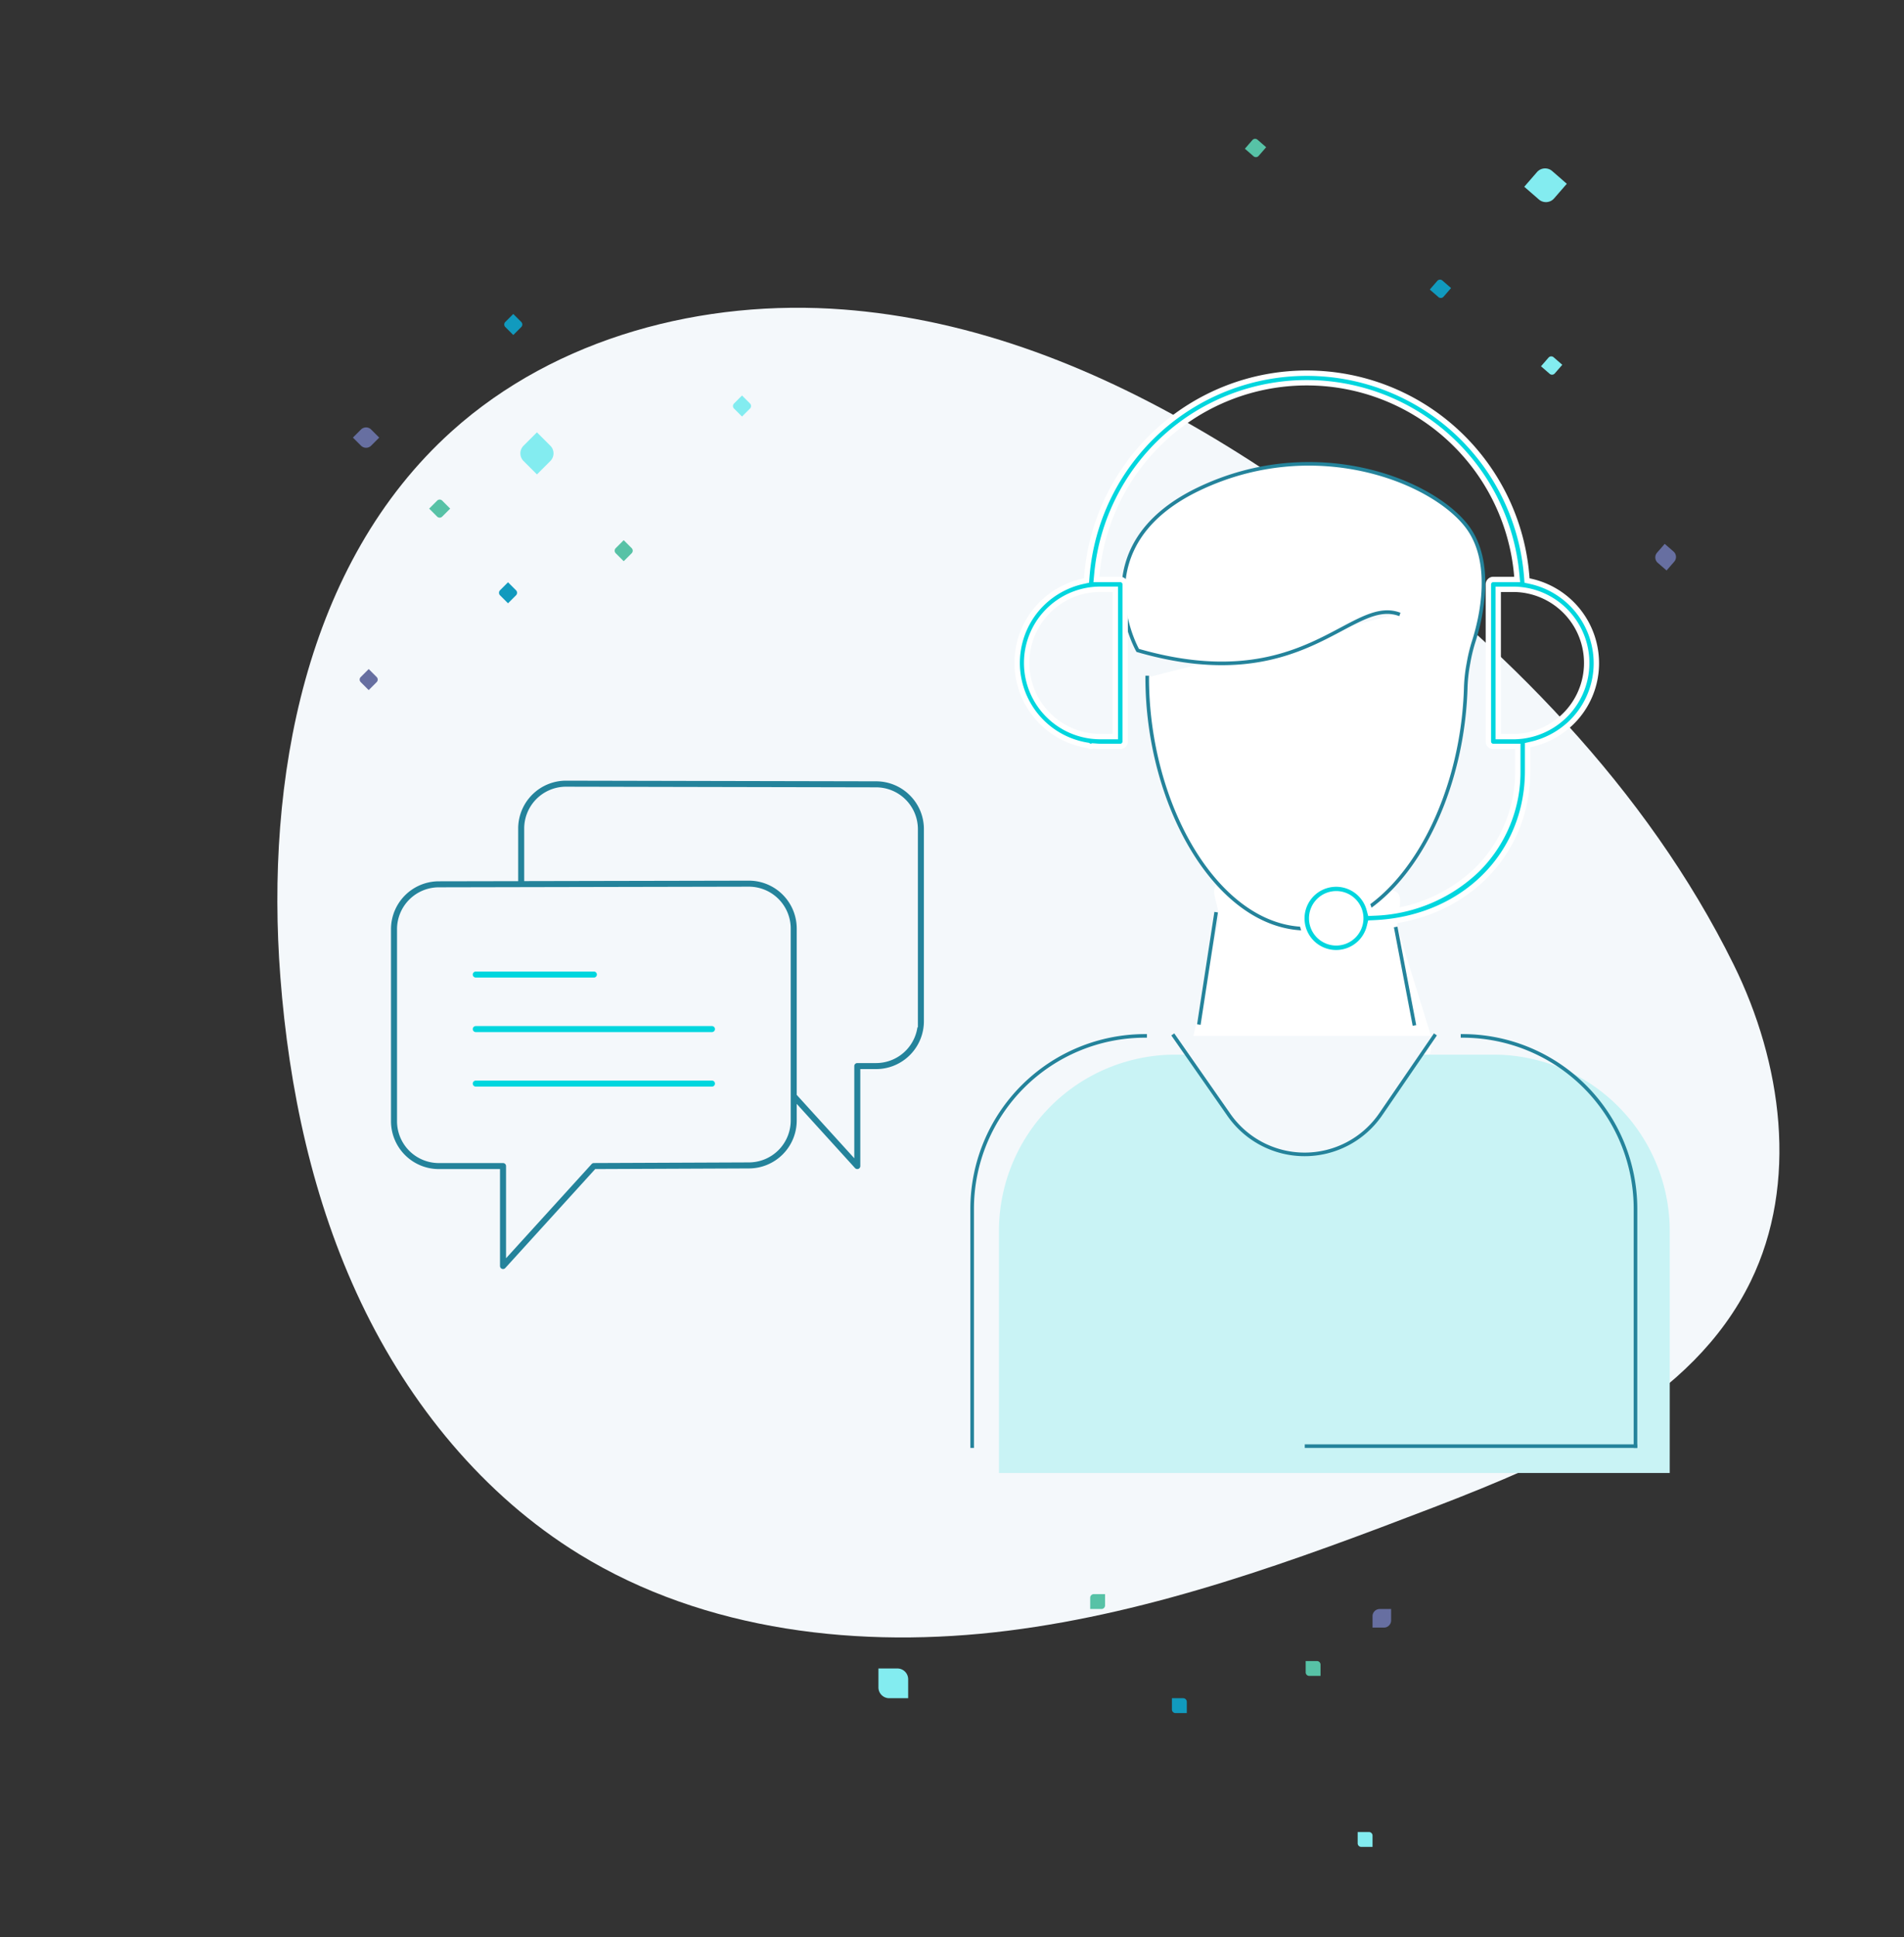 <svg xmlns="http://www.w3.org/2000/svg" width="530.206" height="539.158" viewBox="0 0 530.206 539.158">
  <rect x="0" y="0" width="530.206" height="539.158" fill="#333333" stroke="none"/>
  <g id="ILLUSTRATION" transform="translate(-99.619 -164.754)">
    <path id="Path_1638" data-name="Path 1638" d="M116.917,49.087C84,66.56,53.6,88.777,31.337,119.127q-1.749,2.387-3.426,4.834C5.779,156.268-5.493,197.119,2.643,235.426c11.421,53.792,58.064,93.507,107.644,117.291,28.243,13.545,58.554,23.392,89.776,25.872S263.5,375.908,291.046,361c36.256-19.613,62.167-54.771,78.167-92.759s23.065-79.052,29.524-119.763c5.8-36.617,10.4-77.252-10.332-107.988C371.355,15.219,340.09,2.5,309.669.533,254.974-3.011,200.463,11.483,150.6,33.015,139.232,37.926,127.934,43.241,116.917,49.087Z" transform="translate(428.003 164.754) rotate(60)" fill="#f4f8fb"/>
    <g id="squares" transform="translate(257.927 226.517) rotate(45)">
      <path id="Rectangle_1478" data-name="Rectangle 1478" d="M0,0H5.283a3,3,0,0,1,3,3V8.283a0,0,0,0,1,0,0H3a3,3,0,0,1-3-3V0A0,0,0,0,1,0,0Z" transform="translate(35.201 47.624)" fill="#83ecf0"/>
      <path id="Rectangle_1475" data-name="Rectangle 1475" d="M0,0H3.141a1,1,0,0,1,1,1V4.141a0,0,0,0,1,0,0H1a1,1,0,0,1-1-1V0A0,0,0,0,1,0,0Z" transform="translate(68.331 0)" fill="#83ecf0"/>
      <path id="Rectangle_1472" data-name="Rectangle 1472" d="M0,0H3.141a1,1,0,0,1,1,1V4.141a0,0,0,0,1,0,0H1a1,1,0,0,1-1-1V0A0,0,0,0,1,0,0Z" transform="translate(59.013 82.825)" fill="#119abe"/>
      <path id="Rectangle_1477" data-name="Rectangle 1477" d="M0,0H3.141a1,1,0,0,1,1,1V4.141a0,0,0,0,1,0,0H1a1,1,0,0,1-1-1V0A0,0,0,0,1,0,0Z" transform="translate(48.66 127.344)" fill="#676fa1"/>
      <path id="Rectangle_1481" data-name="Rectangle 1481" d="M0,0H3.141a1,1,0,0,1,1,1V4.141a0,0,0,0,1,0,0H1a1,1,0,0,1-1-1V0A0,0,0,0,1,0,0Z" transform="translate(73.507 51.766)" fill="#57c2a6"/>
      <path id="Rectangle_1480" data-name="Rectangle 1480" d="M2,0H5.177a0,0,0,0,1,0,0V3.177a2,2,0,0,1-2,2H0a0,0,0,0,1,0,0V2A2,2,0,0,1,2,0Z" transform="translate(0 79.719)" fill="#676fa1"/>
      <path id="Rectangle_1482" data-name="Rectangle 1482" d="M0,0H3.141a1,1,0,0,1,1,1V4.141a0,0,0,0,1,0,0H1a1,1,0,0,1-1-1V0A0,0,0,0,1,0,0Z" transform="translate(7.247 28.989)" fill="#119abe"/>
      <path id="Rectangle_1471" data-name="Rectangle 1471" d="M1,0H4.141a0,0,0,0,1,0,0V3.141a1,1,0,0,1-1,1H0a0,0,0,0,1,0,0V1A1,1,0,0,1,1,0Z" transform="translate(28.989 79.719)" fill="#57c2a6"/>
    </g>
    <g id="squares-2" data-name="squares" transform="translate(563.708 323.532) rotate(-139)">
      <path id="Rectangle_1478-2" data-name="Rectangle 1478" d="M3,0H8.4a0,0,0,0,1,0,0V5.4a3,3,0,0,1-3,3H0a0,0,0,0,1,0,0V3A3,3,0,0,1,3,0Z" transform="translate(91.577 54.603)" fill="#83ecf0"/>
      <path id="Rectangle_1475-2" data-name="Rectangle 1475" d="M1,0H4.2a0,0,0,0,1,0,0V3.2a1,1,0,0,1-1,1H0a0,0,0,0,1,0,0V1A1,1,0,0,1,1,0Z" transform="translate(59.476 19.951)" fill="#83ecf0"/>
      <path id="Rectangle_1472-2" data-name="Rectangle 1472" d="M1,0H4.2a0,0,0,0,1,0,0V3.2a1,1,0,0,1-1,1H0a0,0,0,0,1,0,0V1A1,1,0,0,1,1,0Z" transform="translate(96.861 15.751)" fill="#119abe"/>
      <path id="Rectangle_1481-2" data-name="Rectangle 1481" d="M1,0H4.2a0,0,0,0,1,0,0V3.2a1,1,0,0,1-1,1H0a0,0,0,0,1,0,0V1A1,1,0,0,1,1,0Z" transform="translate(161.436 11.551)" fill="#57c2a6"/>
      <path id="Rectangle_1480-2" data-name="Rectangle 1480" d="M0,0H3.25a2,2,0,0,1,2,2V5.25a0,0,0,0,1,0,0H2a2,2,0,0,1-2-2V0A0,0,0,0,1,0,0Z" transform="translate(0 0)" fill="#676fa1"/>
    </g>
    <g id="MAN" transform="translate(370.333 293.847)">
      <g id="Group_644" data-name="Group 644">
        <path id="Path_1701" data-name="Path 1701" d="M12.828,9l46.036,1.81c5.142,0,2.328,5.2,2.328,10.345l9.311,30c0,5.142.745,6.466-4.4,6.466H9.207c-5.142,0-6.207,5.142-6.207,0l8.535-38.536C11.535,13.944,7.686,9,12.828,9Z" transform="translate(57.224 107.901)" fill="#fff"/>
        <path id="Path_1584" data-name="Path 1584" d="M1048.477,567.633H861.687V500.306A49.11,49.11,0,0,1,910.8,451.2h88.569a49.109,49.109,0,0,1,49.111,49.111v49.217" transform="translate(-854.224 -286.761)" fill="#c9f3f5"/>
        <path id="Path_1643" data-name="Path 1643" d="M711.781,306.738c-13.481-4.436-26.607,23.45-72.53,10.174,0,0-16.53-29.032,17.22-45.034,31.806-15.083,64.049-2.533,74.175,10.144,8.1,10.137,4.135,26.211,2.226,32.237a44.958,44.958,0,0,0-1.38,5.462l-.306,1.7a42.572,42.572,0,0,0-.594,6.116c-1.092,34.794-20.521,66.833-44.326,66.833-24.506,0-44.374-33.96-44.374-69.918" transform="translate(-593.146 -264.983)" fill="#fff" stroke="#24839b" stroke-linecap="square" stroke-miterlimit="10" stroke-width="1"/>
        <path id="Path_1644" data-name="Path 1644" d="M650.948,291.511a48.168,48.168,0,0,1,48.167,48.167l-.006,66.017" transform="translate(-514.391 -132.289)" fill="none" stroke="#24839b" stroke-linecap="square" stroke-miterlimit="10" stroke-width="1"/>
        <line id="Line_133" data-name="Line 133" x1="91.593" transform="translate(93.125 273.405)" fill="none" stroke="#24839b" stroke-linecap="square" stroke-miterlimit="10" stroke-width="1"/>
        <g id="Group_613" data-name="Group 613" transform="translate(63.198 125.277)">
          <line id="Line_134" data-name="Line 134" x2="5.043" y2="26.43" transform="translate(54.833 4.117)" fill="none" stroke="#24839b" stroke-linecap="square" stroke-miterlimit="10" stroke-width="1"/>
          <line id="Line_135" data-name="Line 135" y1="30.296" x2="4.673" fill="none" stroke="#24839b" stroke-linecap="square" stroke-miterlimit="10" stroke-width="1"/>
        </g>
        <path id="Path_1646" data-name="Path 1646" d="M637.553,291.511,652.9,313.5a25.7,25.7,0,0,0,21.079,10.99h0a25.686,25.686,0,0,0,21.2-11.176l14.94-21.806" transform="translate(-581.395 -132.289)" fill="#f4f8fb" stroke="#24839b" stroke-linecap="square" stroke-miterlimit="10" stroke-width="1"/>
        <path id="Path_1700" data-name="Path 1700" d="M699.116,291.511a48.168,48.168,0,0,0-48.168,48.167l.006,66.017" transform="translate(-650.948 -132.289)" fill="none" stroke="#24839b" stroke-linecap="square" stroke-miterlimit="10" stroke-width="1"/>
      </g>
    </g>
    <g id="squares-3" data-name="squares" transform="translate(344.238 608.441)">
      <path id="Rectangle_1587" data-name="Rectangle 1587" d="M0,0H5.276a3,3,0,0,1,3,3V8.276a0,0,0,0,1,0,0H3a3,3,0,0,1-3-3V0A0,0,0,0,1,0,0Z" transform="translate(0 20.69)" fill="#83ecf0"/>
      <path id="Rectangle_1588" data-name="Rectangle 1588" d="M0,0H3.138a1,1,0,0,1,1,1V4.138a0,0,0,0,1,0,0H1a1,1,0,0,1-1-1V0A0,0,0,0,1,0,0Z" transform="translate(133.453 66.209)" fill="#83ecf0"/>
      <path id="Rectangle_1589" data-name="Rectangle 1589" d="M0,0H3.138a1,1,0,0,1,1,1V4.138a0,0,0,0,1,0,0H1a1,1,0,0,1-1-1V0A0,0,0,0,1,0,0Z" transform="translate(81.727 28.967)" fill="#119abe"/>
      <path id="Rectangle_1590" data-name="Rectangle 1590" d="M2,0H5.173a0,0,0,0,1,0,0V3.173a2,2,0,0,1-2,2H0a0,0,0,0,1,0,0V2A2,2,0,0,1,2,0Z" transform="translate(137.591 4.138)" fill="#676fa1"/>
      <path id="Rectangle_1591" data-name="Rectangle 1591" d="M0,0H3.138a1,1,0,0,1,1,1V4.138a0,0,0,0,1,0,0H1a1,1,0,0,1-1-1V0A0,0,0,0,1,0,0Z" transform="translate(118.97 18.621)" fill="#57c2a6"/>
      <path id="Rectangle_1592" data-name="Rectangle 1592" d="M1,0H4.138a0,0,0,0,1,0,0V3.138a1,1,0,0,1-1,1H0a0,0,0,0,1,0,0V1A1,1,0,0,1,1,0Z" transform="translate(58.968)" fill="#57c2a6"/>
    </g>
    <g id="chat" transform="translate(181.803 396.432)">
      <circle id="Ellipse_319" data-name="Ellipse 319" cx="7.5" cy="7.5" r="7.5" transform="translate(283.197 16.235)" fill="#fff"/>
      <path id="Path_3154" data-name="Path 3154" d="M165.327,84.653a23.357,23.357,0,0,0-18.312-22.72l-.994-.219-.079-1.015a61.439,61.439,0,0,0-122.511,0l-.079,1.011-.988.219A23.514,23.514,0,0,0,10.829,68.22a23.237,23.237,0,0,0,12.7,39.344l.232.038.208.116a1.343,1.343,0,0,0,.584.167c.068,0,.14-.01.208-.02l.277-.109.735.048c.519.044,1.015.085,1.507.085h5.467a1.369,1.369,0,0,0,1.367-1.367V62.783a1.366,1.366,0,0,0-1.367-1.367H26.1l.14-1.5a58.7,58.7,0,0,1,116.893,0l.14,1.5h-6.653a1.369,1.369,0,0,0-1.367,1.367v43.738a1.371,1.371,0,0,0,1.367,1.367h6.834v6.834a38.294,38.294,0,0,1-11.427,27.572,43.455,43.455,0,0,1-28.566,11.963l-1.1.051-.287-1.059a9.558,9.558,0,0,0-9.2-7.049,9.631,9.631,0,0,0-2.518.338,9.546,9.546,0,1,0,11.772,11.495l.246-.994,1.022-.044c24.791-1.083,42.785-18.859,42.785-42.272V107.54l1.059-.243a23.612,23.612,0,0,0,11.293-6.219A23.011,23.011,0,0,0,165.327,84.653ZM27.286,64.15h4.094v41h-4.1A21.378,21.378,0,0,1,24.723,105a20.5,20.5,0,0,1,.055-40.711A19.908,19.908,0,0,1,27.286,64.15Zm65.6,98.411a6.834,6.834,0,1,1,6.834-6.834A6.845,6.845,0,0,1,92.886,162.561ZM144.668,105h0a21.58,21.58,0,0,1-2.573.157h-4.1v-41h4.162A20.5,20.5,0,0,1,144.668,105Z" transform="translate(197.028 -131.817)" fill="#00d6de" stroke="#fff" stroke-width="1.5"/>
      <g id="Group_1033" data-name="Group 1033" transform="translate(246.965 -122.432)">
        <path id="Path_3155" data-name="Path 3155" d="M-192.514,172.5h32.884a.838.838,0,0,0,.838-.837.839.839,0,0,0-.838-.838h-32.884a.838.838,0,0,0-.838.838A.838.838,0,0,0-192.514,172.5Z" transform="translate(-4.144 -9.668)" fill="#00d6de"/>
        <path id="Path_3156" data-name="Path 3156" d="M-126.747,188.764h-65.767a.838.838,0,0,0-.838.838.838.838,0,0,0,.838.837h65.767a.837.837,0,0,0,.837-.837A.838.838,0,0,0-126.747,188.764Z" transform="translate(-4.144 -12.43)" fill="#00d6de"/>
        <path id="Path_3157" data-name="Path 3157" d="M-126.747,206.7h-65.767a.838.838,0,0,0-.838.838.838.838,0,0,0,.838.838h65.767a.838.838,0,0,0,.837-.838A.838.838,0,0,0-126.747,206.7Z" transform="translate(-4.144 -15.192)" fill="#00d6de"/>
        <path id="Path_3158" data-name="Path 3158" d="M-75.771,112.121a13.284,13.284,0,0,0-9.408-3.909l-86.363-.178a13.327,13.327,0,0,0-13.308,13.308V136l-22.1.042a13.329,13.329,0,0,0-13.317,13.308v53.477a13.327,13.327,0,0,0,13.308,13.309h17.048v26.988a.842.842,0,0,0,.541.778.838.838,0,0,0,.922-.22l25.043-27.547,42.8-.178a13.329,13.329,0,0,0,13.317-13.308v-4.662l16.244,17.877a.861.861,0,0,0,.931.212.838.838,0,0,0,.533-.778V188.307h4.4a13.32,13.32,0,0,0,13.308-13.3V121.521A13.242,13.242,0,0,0-75.771,112.121Zm-33.19,90.525A11.656,11.656,0,0,1-120.6,214.28l-43.173.177a.835.835,0,0,0-.618.272l-23.841,26.227V215.3a.834.834,0,0,0-.838-.838h-17.885a11.647,11.647,0,0,1-11.633-11.633V149.347a11.655,11.655,0,0,1,11.641-11.633l86.346-.178a11.65,11.65,0,0,1,11.641,11.633Zm35.415-25.956h-.127a11.646,11.646,0,0,1-11.506,9.941h-5.237a.834.834,0,0,0-.838.838v25.66l-16.032-17.64v-46.32A13.329,13.329,0,0,0-120.6,135.861l-62.573.127V121.343a11.648,11.648,0,0,1,11.633-11.633l86.363.178a11.648,11.648,0,0,1,11.633,11.633Z" fill="#24839b"/>
      </g>
    </g>
  </g>
</svg>
